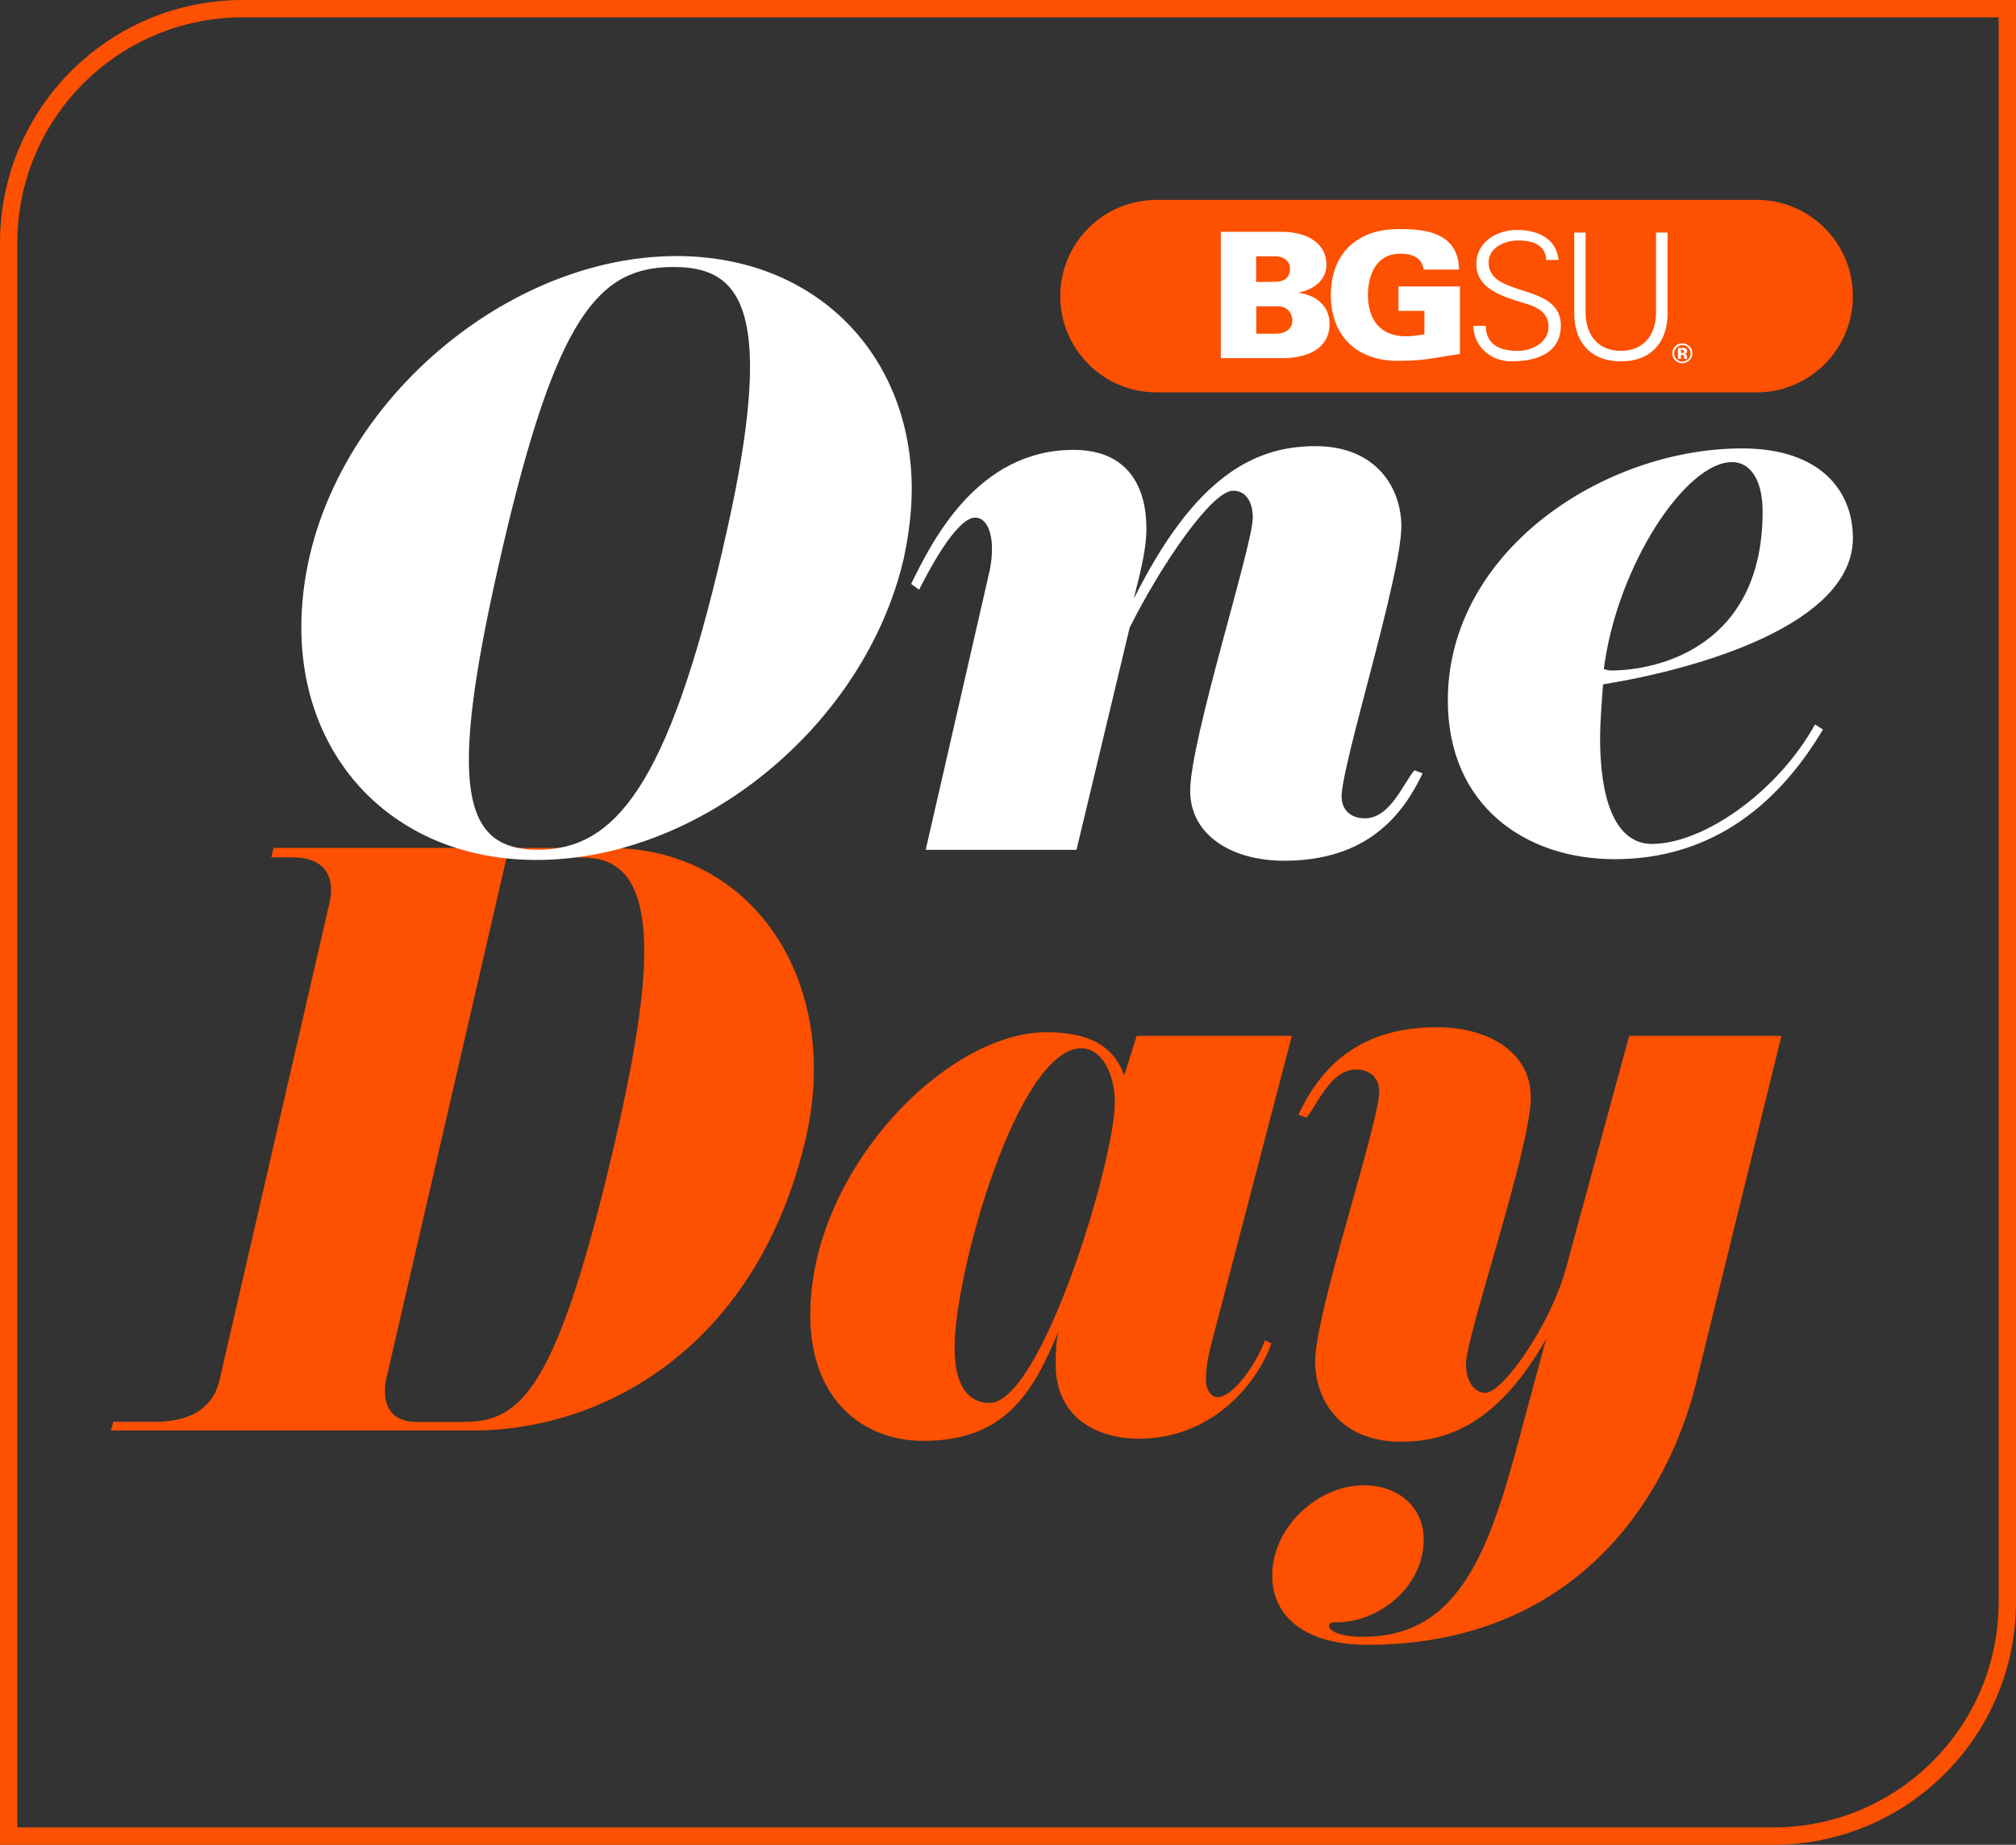 <svg xmlns="http://www.w3.org/2000/svg" id="Layer_1" viewBox="0 0 232.48 212.74"><rect x="0" y="0" width="232.48" height="212.74" fill="#333333" stroke="none"/><defs><style>.cls-1{fill:#fd5000}.cls-2{fill:#fff}</style></defs><path d="M28 1C13.09 1 1 13.09 1 28v183.74h203.48c14.91 0 27-12.09 27-27V1H28Z" style="fill:none;stroke:#fd5000;stroke-width:2px"/><path d="M92.94 131.22c.59-2.69.92-5.29.92-7.9 0-14.28-9.41-25.54-23.6-25.54H31.54l-.25 1.09h2.44c2.6 0 4.45 1.09 4.45 3.78 0 .5-.08 1.09-.25 1.76l-12.6 54.68c-.76 3.36-3.44 4.87-7.48 4.87h-4.79l-.25 1.01h41.66c15.71 0 33.01-10.16 38.47-33.77Zm-21.84-.34c-6.89 29.99-11.17 33.1-17.72 33.1h-5.29c-2.52 0-3.7-1.34-3.7-3.53 0-.42 0-.92.17-1.51l13.86-60.06h8.65c4.12 0 7.22 2.18 7.22 10.84 0 4.79-1.01 11.59-3.19 21.17Zm74.76 23.69c-.92 2.6-3.61 6.55-5.46 6.55-.67 0-1.34-.76-1.34-2.1 0-.92.17-2.35.67-4.2l9.24-35.36h-17.89l-1.43 4.54c-1.34-3.53-4.2-4.96-8.99-4.96-11.59 0-27.22 16.04-27.22 32.59 0 10 6.3 14.53 13.02 14.53 9.24 0 12.6-5.29 15.62-12.68-.34 1.43-.34 2.69-.34 3.86 0 6.22 4.87 8.57 9.58 8.57 8.9 0 13.94-6.97 15.29-11l-.76-.34Zm-17.3-27.47c0 6.8-8.48 34.69-14.45 34.69-2.35 0-4.03-1.85-4.03-6.38 0-8.74 7.31-34.52 14.62-34.52 2.35 0 3.86 2.94 3.86 6.22Zm46.12 40.66c-3.44 12.68-7.31 21-17.47 21-2.44 0-3.95-.59-3.95-1.26 0-.34.25-.42.92-.42 4.79 0 10-4.03 10-9.58 0-3.61-2.86-6.22-6.89-6.22-5.29 0-10.58 4.79-10.58 10.42 0 4.87 4.03 7.98 10.92 7.98 23.86 0 34.61-16.63 37.97-30.24l9.83-39.98h-17.56l-7.31 26.88c-1.85 6.64-7.31 14.28-9.24 14.28-1.51 0-2.27-1.6-2.27-3.36 0-3.19 7.48-24.86 7.48-30.74 0-5.04-4.7-8.06-10.84-8.06-9.58 0-13.69 5.29-15.96 10.08l.92.34c1.26-1.43 2.77-5.54 5.71-5.54 1.68 0 2.69 1.01 2.69 2.52 0 3.7-7.39 25.45-7.39 31.16 0 4.28 2.77 9.24 9.91 9.24 6.13 0 11.59-2.86 16.72-11.84l-3.61 13.36Z" class="cls-1"/><path d="M104.22 64.39c.59-2.77.92-5.46.92-7.98 0-15.37-10.92-26.88-27.13-26.88-21.34 0-43.26 20.16-43.26 42.84 0 15.37 10.92 26.8 27.13 26.8 18.9 0 37.88-15.54 42.34-34.78Zm-20.83-1.26c-6.38 27.72-12.6 34.86-21.34 34.86-5.29 0-7.98-2.6-7.98-10.42 0-5.29 1.26-13.02 3.78-23.94 6.3-27.22 11.17-32.84 19.82-32.84 5.21 0 8.82 2.1 8.82 11.51 0 4.79-.92 11.51-3.11 20.83Zm79.72 25.7c-1.26 1.43-2.77 5.54-5.71 5.54-1.68 0-2.69-1.01-2.69-2.52 0-3.7 6.89-25.45 6.89-31.16 0-4.28-2.77-9.24-9.91-9.24s-13.94 3.61-20.92 17.56c.17-1.09 1.43-4.96 1.43-8.06 0-4.87-2.18-9.07-8.4-9.07-11.17 0-16.38 10.67-18.73 15.46l.92.67c.76-1.51 4.2-8.32 6.47-8.32 1.18 0 1.93 1.43 1.93 3.61 0 .76-.08 1.6-.25 2.44L106.75 98h17.39l6.13-25.62c3.7-7.39 9.49-15.79 11.93-15.79 1.51 0 2.27 1.34 2.27 3.11 0 3.19-7.22 25.62-7.22 31.5 0 5.04 4.7 8.06 10.84 8.06 9.58 0 13.69-5.29 15.96-10.08l-.92-.34Zm40.15-29.82c0 15.46-11.93 18.31-17.47 18.31-.25 0-.59-.08-.84-.17 1.51-11.84 9.41-23.86 14.78-23.86 2.1 0 3.53 2.02 3.53 5.71Zm-18.4 19.91c10.92-1.76 28.81-6.89 28.81-16.88 0-5.46-3.78-10.33-12.77-10.33-15.96 0-33.94 11.84-33.94 29.06 0 12.1 8.9 18.31 19.24 18.31s18.31-5.38 24.02-14.95l-.92-.59c-4.2 7.64-12.77 13.78-18.82 13.78-3.53 0-5.96-3.7-5.96-12.26 0-1.76.17-3.86.34-6.13Z" style="fill:#fff"/><path d="M133.37 23.05c-6.13 0-11.1 4.97-11.1 11.1s4.97 11.1 11.1 11.1h69.2c6.13 0 11.1-4.97 11.1-11.1s-4.97-11.1-11.1-11.1h-69.2Z" class="cls-1"/><path d="M140.78 41.3V26.73h7.07c2.78.02 5.11 1.25 5.11 3.81 0 1.79-1.53 2.88-3.19 3.19v.04c1.96.26 3.55 1.49 3.55 3.57 0 4.24-5.47 3.96-5.62 3.96h-6.92Zm6.47-2.83c1.02 0 1.78-.6 1.78-1.51 0-.81-.57-1.57-1.49-1.63h-2.67v3.15h2.39Zm-2.39-5.95 2.08-.02c1.1 0 1.82-.42 1.82-1.53 0-.83-.72-1.41-1.68-1.41h-2.23v2.97ZM164.27 35.85h-3v-2.82h7.09v7.79c-3.31.48-3.94.79-7.5.79-4.59-.14-7.39-3.03-7.39-7.59s2.8-7.45 7.39-7.59c3.58-.1 7.33.42 7.39 4.66h-4.08c-.2-1.41-1.33-1.83-2.68-1.83-2.76 0-3.74 2.4-3.74 4.76 0 2.86 1.45 4.76 4.39 4.76.76 0 1.51-.12 2.12-.24v-2.68ZM174.28 41.67c-2.35 0-4.32-1.69-4.38-4.09h1.43c.04 2.24 1.71 2.88 3.69 2.88 1.65 0 3.55-.95 3.55-2.8 0-1.45-1.06-2.13-2.3-2.54-2.39-.79-6.02-1.53-6.02-4.67 0-2.54 2.36-3.93 4.69-3.93 1.94 0 4.47.67 4.79 3.46h-1.43c-.04-1.79-1.69-2.25-3.2-2.25s-3.43.76-3.43 2.54c0 4.13 8.32 2.26 8.32 7.27 0 3.16-2.75 4.13-5.71 4.13ZM182.85 26.82v9.41c.1 2.64 1.63 4.23 4.06 4.23s3.96-1.59 4.06-4.23v-9.41h1.33v9.43c-.04 3.12-1.82 5.42-5.38 5.42s-5.34-2.3-5.38-5.42v-9.43h1.33ZM194.68 40.09c.18.19.28.41.28.66s-.09.49-.28.67c-.19.18-.41.28-.67.28s-.49-.09-.67-.28c-.19-.18-.28-.41-.28-.67s.09-.47.28-.66c.19-.19.41-.29.68-.29s.48.1.67.29Zm.14-.15c-.22-.22-.5-.34-.82-.34s-.57.1-.79.31c-.24.22-.36.5-.36.83s.11.59.33.81c.22.22.5.33.82.33s.58-.11.81-.32c.23-.22.35-.49.35-.82s-.11-.58-.34-.81Zm-.67.72s-.1.05-.18.05h-.13v-.37h.08c.08 0 .15 0 .19.03.07.03.1.07.1.14s-.02.12-.07.15Zm-.31.27h.15c.05 0 .09.01.11.03.05.02.08.05.09.09.01.03.02.08.02.15 0 .08 0 .14.02.18h.32v-.04s-.02-.02-.02-.04v-.15c0-.13-.04-.23-.11-.29a.518.518 0 0 0-.18-.07c.09 0 .16-.04.22-.08.06-.05.09-.12.09-.23 0-.14-.06-.24-.17-.3a.487.487 0 0 0-.25-.06h-.63v1.26h.34v-.45Z" class="cls-2"/></svg>